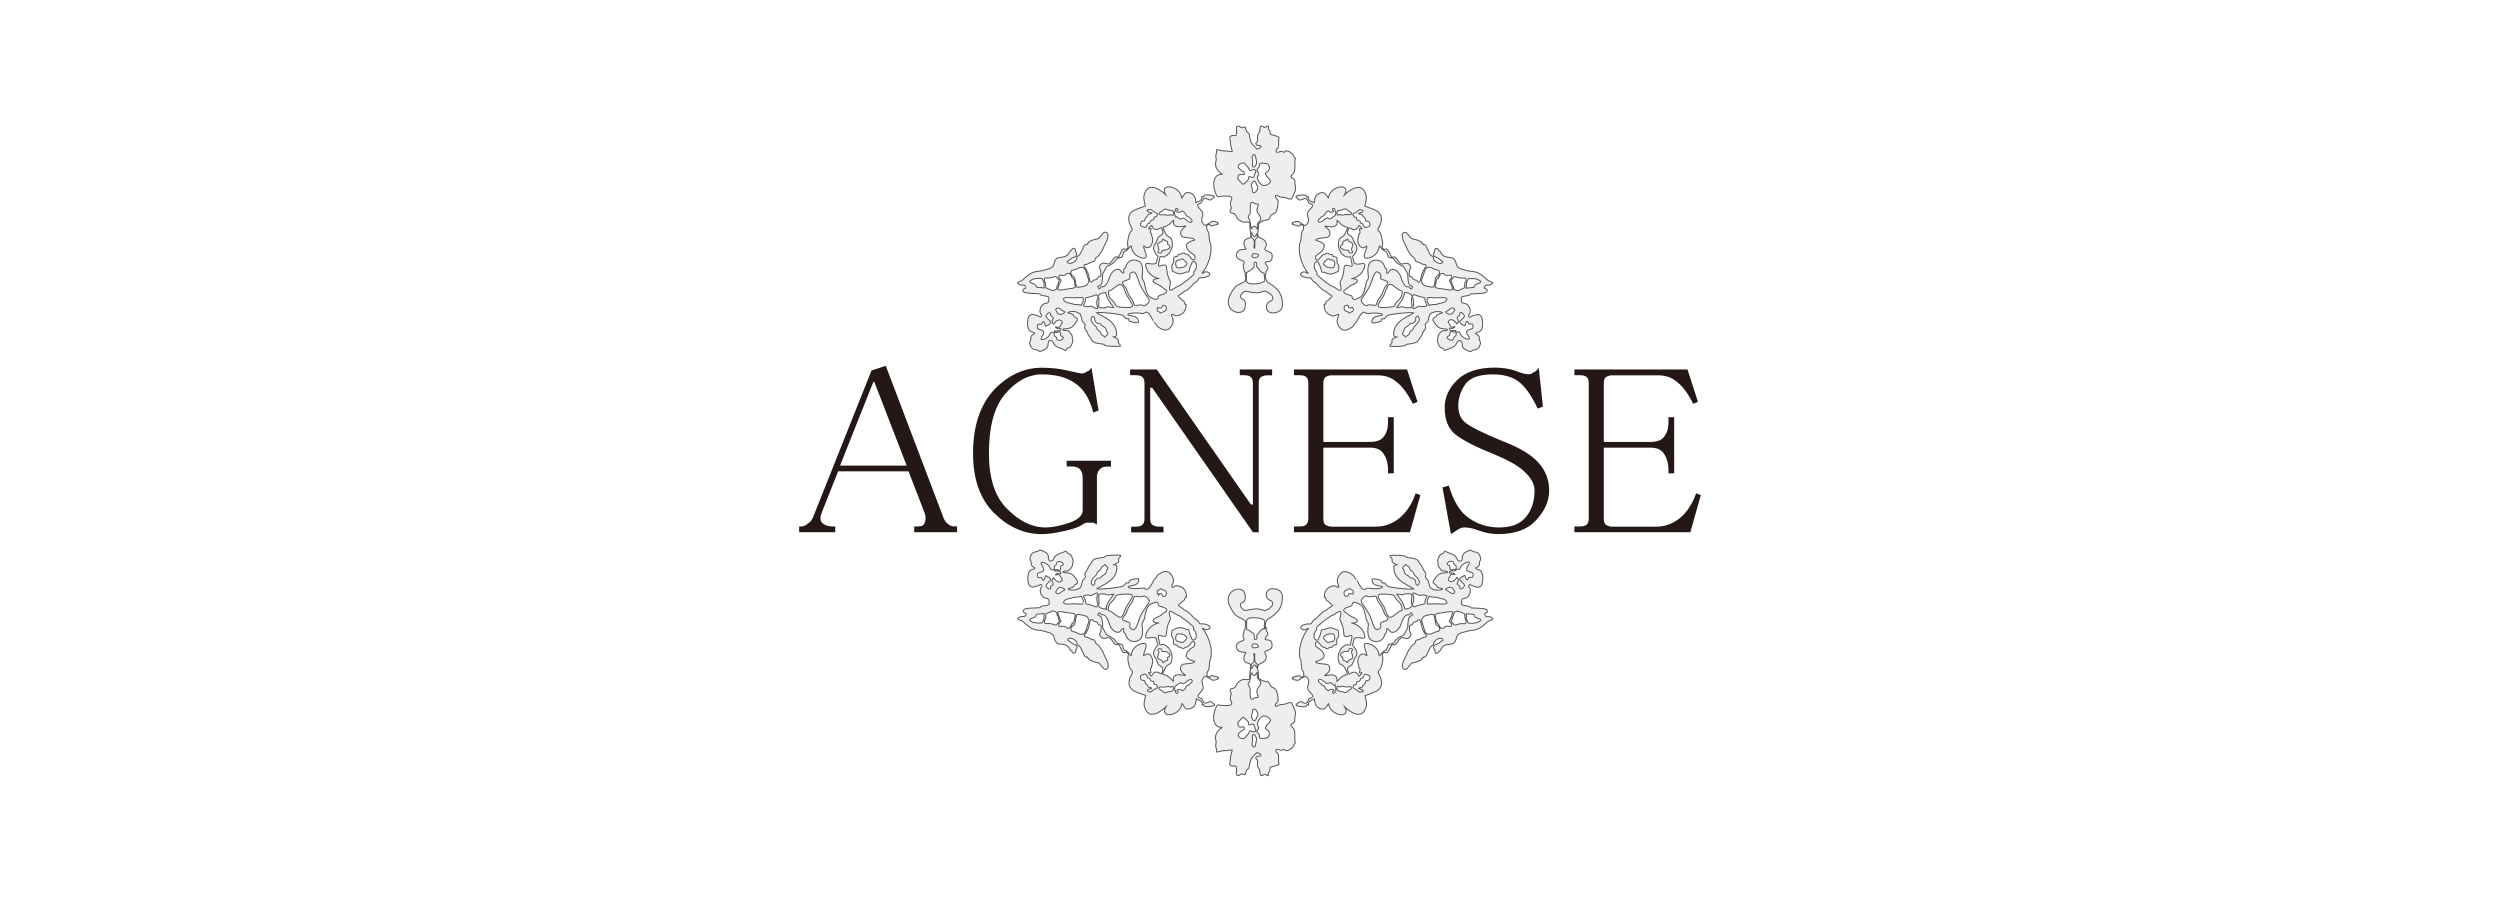 <svg enable-background="new 0 0 244 88" viewBox="0 0 244 88" xmlns="http://www.w3.org/2000/svg"><path d="m0 0h244v88h-244z" fill="#fff"/><g fill="#231815"><path d="m93.41 51.94h-4.18v-.56h.37c.37 0 .59-.12.65-.37.12-.25.12-.56 0-.93l-1.58-4.08h-6.87l-1.58 3.99c-.19.43-.19.77 0 1.02.25.25.59.37 1.02.37h.28v.56h-3.52v-.56h.19c.25 0 .46-.09.65-.28.25-.12.43-.37.56-.74l5.66-14.2 1.39-.46 5.57 14.66c.12.37.28.62.46.74.19.19.4.28.65.28h.28zm-4.92-6.5-3.16-8.17h-.09l-3.25 8.17z"/><path d="m108.44 45.54h-.43c-.29 0-.52.09-.69.28s-.26.43-.26.74v4.64c-.12-.06-.23-.12-.35-.19-.06 0-.14 0-.26 0s-.26 0-.43 0c-.17.06-.35.16-.52.28-.29.19-.86.37-1.73.56-.86.19-1.55.28-2.07.28-1.73 0-3.28-.68-4.66-2.04s-2.07-3.31-2.07-5.85c0-2.66.69-4.73 2.07-6.22 1.38-1.42 2.93-2.13 4.66-2.13.86 0 1.7.09 2.5.28.81.19 1.27.28 1.38.28.17 0 .35-.06.52-.19.17-.06.32-.19.43-.37l.69 4.18-.52.19c-.35-1.36-.95-2.32-1.81-2.88-.81-.56-1.87-.84-3.19-.84s-2.53.65-3.63 1.95c-1.04 1.24-1.55 3.16-1.55 5.75 0 2.41.57 4.21 1.73 5.38 1.21 1.24 2.47 1.86 3.8 1.86.63 0 1.41-.15 2.33-.46.86-.31 1.29-.71 1.29-1.21v-3.16c0-.37-.09-.65-.26-.84s-.43-.28-.78-.28h-.52v-.56h4.32v.57z"/><path d="m124.15 36.63h-.46c-.25 0-.46.06-.65.19-.12.12-.19.31-.19.56v14.57h-.56l-9.84-14.11h-.19v12.81c0 .25.06.43.19.56.19.12.4.19.65.19h.46v.56h-3.16v-.56h.46c.31 0 .53-.06.65-.19.12-.12.19-.31.19-.56v-13.28c0-.25-.06-.43-.19-.56-.12-.12-.34-.19-.65-.19h-.56v-.56h2.6l9.19 13.18h.19v-11.87c0-.25-.06-.43-.19-.56-.12-.12-.34-.19-.65-.19h-.44v-.56h3.16v.57z"/><path d="m138.63 48.32-1.02 3.62h-11.32v-.56h.56c.31 0 .53-.06.65-.19.12-.12.19-.31.19-.56v-13.26c0-.25-.06-.43-.19-.56-.12-.12-.34-.19-.65-.19h-.56v-.56h11.04l1.02 3.16-.46.19c-.5-.99-1.02-1.7-1.58-2.13-.5-.43-1.11-.65-1.86-.65h-4.45c-.25 0-.46.06-.65.19-.12.12-.19.31-.19.56v5.75h4.55c.62 0 1.05-.15 1.3-.46.31-.37.46-.84.46-1.39v-.56h.56v5.48h-.56v-.37c0-.62-.16-1.14-.46-1.58-.25-.37-.68-.56-1.3-.56h-4.55v6.96c0 .25.06.43.19.56.19.12.4.19.65.19h4.27c.87 0 1.64-.28 2.32-.84s1.21-1.36 1.58-2.41z"/><path d="m145.8 44.33c-1.84-.74-3.1-1.39-3.78-1.95s-1.02-1.42-1.02-2.6c0-.99.41-1.89 1.22-2.69.82-.8 2.04-1.21 3.67-1.21.68 0 1.33.09 1.94.28.61.25 1.05.37 1.33.37.2 0 .37-.06.51-.19.2-.06.37-.22.51-.46l.41 3.81-.51.19c-.61-1.3-1.26-2.2-1.94-2.69-.61-.43-1.43-.65-2.45-.65-1.29 0-2.18.31-2.65.93-.48.68-.71 1.39-.71 2.13 0 .68.2 1.21.61 1.58.47.43 1.7 1.05 3.67 1.86 1.63.62 2.79 1.3 3.47 2.04.75.8 1.12 1.73 1.12 2.78s-.44 2.04-1.33 2.97c-.82.87-2.04 1.3-3.67 1.3-.61 0-1.26-.12-1.94-.37-.48-.19-.92-.28-1.33-.28-.2 0-.41.06-.61.19-.2.12-.44.28-.71.46l-.82-4.55.61-.19c.47 1.55 1.12 2.6 1.94 3.16.88.62 1.87.93 2.96.93 1.16 0 2.01-.31 2.55-.93.61-.68.92-1.58.92-2.69 0-.62-.34-1.24-1.02-1.86-.6-.56-1.59-1.11-2.95-1.67z"/><path d="m166 48.32-1.02 3.62h-11.32v-.56h.56c.31 0 .52-.06.65-.19.12-.12.19-.31.19-.56v-13.26c0-.25-.06-.43-.19-.56-.12-.12-.34-.19-.65-.19h-.56v-.56h11.04l1.02 3.16-.46.19c-.5-.99-1.02-1.7-1.58-2.13-.5-.43-1.11-.65-1.86-.65h-4.45c-.25 0-.46.06-.65.19-.12.12-.19.31-.19.56v5.75h4.55c.62 0 1.05-.15 1.3-.46.31-.37.46-.84.46-1.39v-.56h.56v5.48h-.56v-.37c0-.62-.16-1.14-.46-1.58-.25-.37-.68-.56-1.3-.56h-4.55v6.96c0 .25.06.43.19.56.19.12.4.19.65.19h4.27c.87 0 1.64-.28 2.32-.84s1.21-1.36 1.58-2.41z"/></g><path d="m121.52 26.6c-.1-.12-.12-.38-.17-.53-.07-.22.08-.34.08-.46 0-.13-.27-.2-.42-.26s-.35-.24-.34-.44.13-.53.58-.55c.45-.03.37-.05.29-.18-.09-.13-.2-.4-.07-.68.11-.24.48-.22.57-.34.05-.06.04-.35-.02-.68-.05-.29-.02-.6-.04-.69-.08-.25-.51-.01-.81-.17-.34-.19-.42-.3-.49-.46-.14-.31-.23-.32-.46-.37-.14-.02-.23-.21-.07-.39.1-.12-.07-.35-.07-.54 0-.2.18-.41.15-.53-.06-.27-.68-.18-.99-.18-.11 0-.35.1-.43.02-.12-.11-.44-.93-.33-1.46.19-.94.99-.6.79-.73-.82-.51-.63-1.16-.57-1.34.03-.11-.08-.43-.01-.6.1-.23-.01-.48.12-.44.75.21.71.12.89.13.14.01.63.13.58.03-.07-.16-.17-.54-.19-.89-.02-.27-.11-.47-.02-.54.36-.29.5.1.6-.2.11-.36-.12-.73.12-.81s.27.28.68.07c.15-.08.04.39.36.58.14.09.08.28.23.78.13.42.4.5.58.77.05.07.42-.05.43-.24.01-.12-.44-.03-.47-.19-.01-.03-.13-.06.07-.21.21-.16-.1-.51.2-.9.21-.28 0-.7.28-.67.27.02.12.23.44.06.42-.22.02.06.34.38.03.02.01.37.09.38.33.07.89.23.83.33-.06.08-.07.18-.05.66 0 .07-.04.38-.15.42-.14.06-.12.23-.09.27.04.04.04.13.46-.04.13-.05.25.18.35.06.16-.2.45-.09.79.21.12.1.09.33.24.36.06.01-.03.26-.02.57 0 .4.04.78-.18 1-.56.54.25.18.18.88-.01.13.1.33.06.62-.04.32-.3.72-.33.84-.05.15-.18.19-.56.01-.17-.07-.4-.06-.57-.09-.24-.05-.45-.27-.5-.11-.03.11.06.22.22.38.1.09.03.7-.09 1.01-.09.22-.1.27-.45.42-.23.1-.2.45-.38.51s-.26.03-.5.11c-.19.07-.33.2-.39.26-.13.14.01.23-.1.73-.06.29-.07.6.17.66.2.05.59.3.63.55.05.25-.1.37-.14.56-.04.18.57.23.67.46s.05.6-.13.71-.45.03-.5.15.26.37.26.52c-.01.15-.13.27-.19.38l-.07.47c.05.21.11.48.27.58.12.07.4.23.57.37.79.63.83 1.3.84 1.74.01.47-.28.86-.97.85s-.75-.79-.36-1.07c.14-.1.28-.06.36-.25.15-.36-.39-.68-.65-.79-.18-.08-.5.18-1.03.14-.45-.03-.96-.17-1.03-.14-.25.12-.68.58-.19.78.43.17.23.97.06 1.12-.21.19-.64.28-1.11-.06-.28-.21-.79-.92.3-2.24.15-.19.7-.43.89-.53.14-.07.15-.26.14-.42zm1.85.05c-.08-.02-.21-.04-.35-.17s-.16-.31-.32-.39c-.15-.08.08-.49-.18-.51-.25-.02.04.44-.26.63-.26.18-.41.31-.61.4v.8c.05.19.2.32.79.3.65-.02.8-.17.97-.27.04-.01-.04-.79-.04-.79zm-2.47-10.54c-.1.14-.05.3.09.37.08.04.12.16.19.19.24.09.26.1.27.23.03.27-.25.08-.45.14-.17.05-.25.39-.14.5.16.16.24.2.37.4.11.18.53-.3.59-.4.1-.15-.01-.27.08-.29s.34.09.42.07.11-.31.18-.41.1-.28-.02-.33c-.13-.05-.24-.02-.4.07-.09.05-.14-.08-.21-.22s-.14-.2-.18-.23c-.2-.17-.19-.3-.33-.31-.16 0-.37.09-.46.22zm2.06-.13c-.07.08 0 .2-.06.3-.06.11-.17.19-.21.28-.06.16.16.21.16.41 0 .21-.19.16-.1.51.08.3.38.62.55.63.45.03.78-.38.69-.47-.06-.06-.16-.2-.24-.32-.05-.07-.14-.05-.13-.11.02-.16-.12-.11-.12-.26.01-.15.15-.08.35-.38.11-.16.02-.44-.08-.53-.09-.09-.7-.18-.81-.06zm-.63-.88c-.05.02-.05.09-.07.11-.08.08-.1.15-.02.33.04.1-.01.43 0 .6.01.23.2.19.27.07.14-.23.15-.29.11-.54-.09-.44-.11-.65-.29-.57zm-.1 2.72c-.08.2-.17.26-.07.45.12.24 0 .39.11.49.14.12.26.02.38-.16.11-.16.15-.36.05-.48-.11-.15-.08-.27-.21-.41-.06-.1-.22.01-.26.11zm.69 3.18c-.28-.32-.31-.44-.13-.94.09-.24-.17-.09-.3-.18-.3-.21-.46-.27-.47.5 0 .1.03.31-.02.46-.05.16-.18.25-.17.37.01.22.13-.04.22.65.12.88.06.25.36.21.24-.04.32.73.31-.08 0-.27.18-.39.33-.49.03-.11-.03-.38-.13-.5zm-.73 1.78c-.07-.16-.15.29.01.44.44.27.08 1.01.22 1.01.14.01-.07-.76.18-.95.2-.09.12-.67.02-.38-.12.3-.26.28-.43-.12zm.07 2.01c-.06.04-.13.31.1.35s.3 0 .44-.14c.13-.14-.09-.24-.26-.23-.18.02-.22-.01-.28.02z" fill="#eeeeef" stroke="#595757" stroke-miterlimit="10" stroke-width=".1"/><path d="m118.24 19.06c.11.03.28.08.29.13.02.05-.23.22-.29.28-.14.17-.54-.18-.7-.1-.16.09-.23.31-.26.39s-.26.1-.37.21c-.1.11.12.34.24.46s.27.32.25.5-.18.46-.08.73c.08.21.2.32.32.33.1.01.22-.15.31-.16.06-.01.15-.13.33-.21.07-.03.19-.02.26 0 .05-.01.22.05.31.1s.05.1-.02.12c0 0 .09.07.01.07s-.33.07-.53.13-.15-.07-.22-.13-.14.05-.24.05c-.11-.01-.08.21-.07.35s.17.26.2.48.04.81.14.92c.11.12.07.89.04 1.05-.26 1.4-.95 1.98-.84 1.92.21-.12.48-.28.74.01.08.22-.39.46-.92.41-.16-.01-.28.48-.53.47 0 0-.61.71-.87.8s-.32.25-.54.37c-.21.11-.27.17-.15.25s.33.34.43.37.15.25.18.34.19-.23.07.37-.72.77-.96.75c-.24-.03-.33-.23-.41-.12s.01.05.11.43-.11.71-.28.87c-.18.16-.06.14-.36.2s-.6-.17-.81-.29-.15-.37-.34-.39c-.01.01-.24-.41-.34-.61s-.36-.53-.54-.42-.3.14-.53.08-1.07-.02-1.16.08c-.24.29 1.08-.05.99.84-.31.06-.75-.1-.86-.14s-.04-.37-.26-.24c-.12.07-.14-.12-.37-.31-.19-.15-2.24-.37-2.59-.28.11.1.61.32 1.07.62.79.52.85 1.08.86 1.19.04.36.09.51-.26.55.23.11.49.21.46.34-.07.38.18.29.2.56-.26.06-1.54.03-1.56-.12s-1.04-.05-1.21-.44c-.06-.14-.4-.52-.43-.69s-.15-.24-.25-.43 0-.32.01-.39-.2-.24-.28-.38c-.08-.13-.09-.58-.24-.71-.04-.03-.32-.2-.59-.22-.36-.02-.72.11-.54.15.49.11.54.18.57.34.01.04.37.14.32.32-.06.22-.46.68-.55.73-.24.14-.7.17-.79.16-.04 0-.06.05-.07.06-.02.06.02.06.1.08.12.04.29.01.38.04.19.06.43.48.44.56s-.04.09.04.34c.04.13-.13.58-.27.7-.06.06-.14.06-.19.08-.09.04-.15.09-.16.13-.08.24-.18.05-.4-.03-.26-.09-.65-.2-.81-.49-.11-.2-.13-.34-.38-.34-.17 0-.19.23-.21.45s-.06.31-.49.52c-.31.15-.39.1-.48.01-.15-.16-.62.1-.81-.68-.04-.17.11-.34.12-.4s-.03-.03-.01-.21.21-.28.37-.35c.06-.02-.16-.16-.27-.17-.16-.02-.46-.22-.42-.94.03-.57.18-.69.34-.75.16-.07.46.06.61.1s.3.18.36.11c.08-.08.08-.2.05-.21-.27-.18-.15-.8.15-1 .26-.18.33-.04.53-.23.02-.02.02-.14.03-.26s.03-.2-.03-.24c-.1-.06-.3-.08-.42-.11s-.35-.02-.41-.17c-.03-.08-1.36-.01-1.58-.2-.25-.22.1-.36.2-.39.01 0-.01-.15-.14-.26-.11-.1-.26.07-.59-.14-.3-.2.29-.21.5-.45.17-.19.74-.62.9-.66.14-.03.34-.13.55-.12.19.01.93-.21 1.06-.25.48-.18.41-.4.48-.55.02-.15.16-.46.38-.52.14-.04.39-.04.61-.1.14-.04.27-.11.33-.18.05-.06.12-.12.15-.2.04-.12.11-.21.21-.23.1-.2.17-.26.33-.19.07.03.04.1.07.23.02.08.06.15.1.22.03.05.07.22-.07.31-.15.1-.29.13-.39.19-.08.05-.16.14-.25.2-.13.1-.26.08-.13.23.08.09.43.13.78-.23.15-.15.02-.32.17-.39.29-.14.37-.5.41-.55.2-.31.11-.39.3-.56.06-.06.16-.05.22-.05 0-.03.02-.13.12-.14.03-.19.14-.14.32-.24.2-.11.47-.13.58-.17.21-.07.23-.16.31-.27.05-.07.12-.14.17-.18.04-.03.08-.13.13-.16.1-.06.25-.07.38.12.06.08 0 .26.01.3.01.13-.11.46-.32.82-.17.31-.02.28-.55.98-.1.14-.27.22-.32.29-.07.09-.06.2-.11.27-.06.1-.2.02-.44.17-.14.09-.27.14-.36.16-.07.01-.13 0-.19.04s-.06.16.03.22c.03.02.21.28.34.64.11.31.16.74.21.77.23.17.2-.15.39-.15.17-.01.29-.07.36-.26.04-.11.19-.02.28-.15.03-.05-.01-.26-.01-.46 0-.1-.04-.17-.09-.23-.12-.16.05-.41.18-.5.23-.16.62.12.76 0 .2-.17.31-.34.45-.56.06-.09.23-.12.4-.08.06.02.19-.32.22-.36.07-.12.13-.33.26-.41.12-.08.21.11.44-.08.04-.04.06-.12.04-.19-.04-.16-.07-.36-.01-.61.04-.18.08-.49.19-.7.1-.19.25-.21.23-.34s-.01-.1-.17-.4c-.11-.2-.49-1.1.47-1.52.55-.24.84-.31.99-.37-.02-.13-.21-.68-.14-1 .38-1.72 1.98-.24 2.1-.12-.65-1.23 1.51-.84 1.58.34 0 .08.26-.54.55-.54.98.02.78 1.12.86 1s.21-.07.39-.2c.3-.22.1-.47.17-.42.2.16.18-.15.36-.15.11.01.48.01.58.04zm-6.24 1.45c-.05.18.07.19.37.26.16.04-.02.11-.17.12-.17.02-.14.1-.21.19-.06.09-.17.14-.22.25s-.02.22-.08.23-.33.01-.35.19-.15.27.29.41c.27.09.19 0 .25-.06.05-.05.09-.18.11-.23.03-.06.09-.08.19-.08.05 0 .05-.14.1-.21.07-.11.28-.08.33-.15s-.02-.2.02-.23c.11-.08.23.03.26-.1.04-.13.08-.05.08-.15s-.11-.17-.25-.22-.33-.31-.46-.28-.26.06-.26.06zm2.69.54c.2.09.39.35.55.32.16-.02.19-.11.31-.07.12.05.36.33.48.35s.2.12.27 0 .09-.12-.04-.24-.24-.25-.35-.3c0 0-.11-.01-.14-.06-.01-.1-.14-.28-.23-.35s-.15-.15-.2-.09-.09.09-.19.11c-.09.02-.26-.01-.29-.06s-.01-.11.05-.13c.11-.03.03-.2-.03-.19-.06 0-.11 0-.15.08s-.03.11-.02.16c0 .04-.02 0-.07.08s.05.39.05.39zm-.2-.44c-.03-.04-.32-.08-.48-.12-.16-.05-.28-.11-.35-.08-.1.04-.06.11-.5.35-.09.05-.08.18.08.21.1.02.41-.06.66.03.18.06.3-.02.38-.06.03-.01.09.1.19.08.1-.04.05-.37.02-.41zm-.95 1.54c-.13 0 .19.57.28.74.05.09.18.2.29.24.09.03.21.14.23.22.05.17.17.6-.03.99-.08.17-.16.34-.25.44-.12-.01-.1.09-.11.1-.32.18-.26.18-.41.2-.26-.05-.35-.09-.34.11 0 .2-.29.86-.01.78.63-.2.66-.13.69.36.04.54.23.94.32 1.09.15.25-.18.7-.01.88.13.13.5-.26.75-.34.33-.1 1.62-1.13 1.6-1.24-.02-.13-.1-.13.07-.29s.23-.68.07-.82c-.14-.12-.31-.19-.39.17 0 0-.17.28-.2.54-.05.37-.17.16-.37.26-.29.14-.6.2-.86.08-.43-.19-.49-.18-.48-.46 0-.22-.08-.17.01-.33.05-.09.14-.2.16-.32.02-.14-.03-.28 0-.38.05-.18.39-.08.4-.22.02-.15.08-.12.28-.14.2-.03.06-.13.26-.12s.14.13.33.13.44.43.54.5c.21.14.34-.07.24-.37-.05-.15-.66-.33-.8-.86-.13-.51.85-.63.83-.67-.18-.29-1.08-.15-1.26-.34s-.28-.56.32-.98c.33-.23-1.34.49-1.14-.58.02-.19-.43.61-1.01.63zm.05 1.23c-.01-.02-.11-.08-.12 0-.01.03-.03.18-.15.22-.13.05-.21.08-.31.19-.07.07 0 .09-.01.15s.19.47.08.54-.11.17.04.21c.37.09.2-.28.34-.27.38.03.45-.05.64-.18.21-.14 0-.34-.14-.4 0 0 .05-.27-.08-.3-.28-.07-.24-.11-.29-.16zm-7.88 5.67c-.39-.02-.71.04-1.11.01-.37-.03-.97-.06-.76.25s.56.22.89.37c.19.09.39-.03.79.13 0 0 .13-.24.18-.36.06-.12.01-.4.01-.4zm4.88-2.5c-.24.08-.3.15-.34.32-.02.08.12.3-.05.38-.34.16-.65.19-.64.33s.33.53.33.53c.2.45.21.63.47.94.39.46.2.79.52.76.21-.02.64-.12.7.02.06.13.81-.32.52-.69s-.31-.47-.53-.79-.37-.72-.46-.99c-.09-.28-.28-.89-.52-.81zm.88.4c-.01.44.12.27.21.63s.19 1.16.52 1.37.7.38.8.18c.1-.19-.02-.27.4-.37s.64-.34.32-.51c-.21-.12-.43-.36-.59-.42-.96-.37-.57-.66-.04-.64.2.01-.87-.03-1.23-1.08-.06-.18-.12-.44.17-.4.21.03.52.11.79 0 .06-.03.09-.42.2-.65.02-.04-.24-.27-.27-.37-.03-.11-.21-.24-.15-.59.02-.1.04-.17.12-.26.25-.3.18-.58.41-.76.26-.2.37-.16.37-.42 0-.09-.05-.27-.17-.45-.03-.04-.63.57-.93-.21-.02-.04-.32.3-.31.34s.23-.06.25-.01 0 .08-.02.13c-.02.06-.04.12-.04.24 0 .07.08.07.11.11-.06.21.34.6-.09 1.22-.4.38-.64-.1-.68-.02-.07.14.39.95.2 1.13-.19.19-1.3-.09-1.41-1.12-.02-.18-.21.36-.61.5-.26.09-.15.54-.36.6-.13.04-.48.03-.57.31-.05.15-.37.33-.55.46-.06.04-.16.03-.23.09-.18.14-.24.38-.43.68-.08.13-.01.37-.1.86-.09.46-.4.35-.4.45 0 .13.13.28.19.19.04-.06.12-.19.16-.18.34.07.49-.24.65-.56.06-.12.18-.8.66-1.06.65-.35.64.53.87.24.04-.05-.14-.26.12-.45.12-.09.03-.22.25-.48.43-.52 1.14-.24 1.3.02.27.43.11 1.26.11 1.26zm-2.1.8c-.17-.03-.58.32-.8.49-.26.2-.44.1-.39.29.03.3-.02.42.53.95.26.25.01.47.76.51.34.02.63.03.77.02.18-.02.36-.08.26-.31-.19-.42-.44-.7-.54-.89s-.19-.52-.25-.63c-.01 0-.17-.4-.34-.43zm-1.47.8c-.12.02-.55.06-.67.29-.07.13-.07.16-.16-.03-.05-.1-.19 0-.35.06-.22.08-.47.14-.56.16-.21.03-.12-.02-.19.08 0 0-.04.24-.06.33s-.17.4-.17.4c.42.22.68-.03.86.08.68.4.53.19.45-.2-.07-.39.2-1.05.21-.51s-.13.8.09.82.5.06.68-.06c.12-.08.64.09.68.06 0 0-.43-.59-.55-.78-.12-.2-.26-.7-.26-.7zm6.86-2.94c-.04.09-.01.4.13.51.05.04.12-.01.22.02.09.02.14.03.23-.04.03-.03.11 0 .17-.01.03-.01.08-.07.12-.11.03-.04.09-.05.1-.06.26-.18.02-.33-.12-.47-.09-.09-.12-.16-.23-.17-.07-.01-.19.1-.3.1-.23-.01-.28.14-.32.23zm-1.74 4.43c-.03.07-.14.17-.07.28s.18.09.21.13c.03.03.06.13.14.09s.48-.18.52-.29.04-.37-.11-.42-.24-.04-.27.04c-.03.09-.01.14-.07.18s-.35-.01-.35-.01zm-5.83 1.55c-.1-.04-.37-.2-.35-.39.03-.32-.2-.38-.26-.27-.22.44.01.38.02.52s.4.39.41.5c.03.16.16.3.38.44.05.03.04.19.13.28.12.12.18.08.3.23.04.05.03-.06.14-.14.29-.2.14-.26.06-.37-.04-.06-.06-.15-.07-.26-.02-.16-.45-.34-.51-.46-.08-.16-.15-.05-.25-.08zm-5.1-.7c.04.18.47.45.47.55 0 .05-.03.08-.07.13-.03.04-.06.09-.1.13-.02.02-.05-.01-.11.01-.05.02-.14.11-.2.14-.07.02-.11-.42-.23-.45s-.1.2-.22.25-.34-.12-.38.17.08.29.35.37c.23.07.36.2.21.47-.13.22-.24.35-.19.44s.31.02.51-.1c.38-.24.36-.52.46-.55.16-.06.34.01.34.01s-.11.24.03.36.15.03.19.28c.03.17.45.16.57-.02.11-.17.08-.17-.16-.3-.09-.05 0-.34-.12-.39-.14-.06-.25.07-.31.06s-.35-.1-.15-.15.38.07.53-.08c.11-.11-.03-.25-.12-.14-.02.02-.1.01-.17-.01-.22-.08-.28-.22-.11-.15.37.15.38-.18.55-.43.06-.09-.16-.35-.41-.23-.35.16-.39.38-.41.4s-.22-.23-.14-.37c.11-.19.17-.31-.06-.42-.22-.11 0-.27-.17-.33-.15-.09-.41.24-.38.35zm.97-.61c.08.1.14.33.35.4.15.05.31-.06.39-.11.09-.05.22-.13.04-.18-.16-.05-.22-.13-.31-.2-.1-.07-.22-.13-.31-.12-.1.01-.24.11-.16.21zm2.69-4.13c-.36-.17-.6.13-.91.19s-.23.05-.31.18.09.39.24.45c.18.07.19.6.2.62.02.05.07.45.22.45.13 0 .59-.07.82-.18.08-.04.16-.15.25-.34.04-.1-.08-.44-.19-.75-.09-.29-.15-.54-.32-.62zm-1.29.61s.01-.05-.22-.08c-.14-.02-.19.16-.37.2-.12.03-.43-.08-.5.02-.18.25.3.4.18.54-.12.13-.23.48-.25.58s-.12.22-.05.25c.25.12.85-.09 1.28-.11.2-.01.44-.13.44-.13s-.06-.24-.08-.42c-.05-.43-.24-.47-.3-.59s-.13-.26-.13-.26zm-2.48.75c.09.1.06.34.08.5s.21.14.43.26.3.1.49.02c.23-.09.13-.39.23-.42.11-.03.04-.36.16-.43s-.27-.42-.33-.45c-.05-.03-.28.09-.51.13-.23.05-.51-.05-.57.05-.04.11-.06.24.02.34zm-.08.18c.03-.14-.11-.26-.15-.44-.04-.17-.94-.05-1.01.03s-.24.12-.24.17c-.01.11.12.17.38.24.26.08.28.34.28.34l.77.07c0 .02-.06-.27-.03-.41z" fill="#eeeeef" stroke="#595757" stroke-miterlimit="10" stroke-width=".1"/><path d="m127.33 19.03c.18 0 .16.31.36.15.07-.05-.13.2.17.42.18.13.31.08.39.2.07.12-.12-.99.86-1 .29-.01.54.61.55.54.07-1.18 2.23-1.58 1.58-.34.12-.12 1.72-1.61 2.1.12.07.32-.12.87-.14 1 .15.07.44.13.99.37.96.43.58 1.32.47 1.52-.16.3-.16.27-.17.4-.02.13.13.15.23.34.11.22.15.52.19.7.06.25.02.45-.01.61-.02.08 0 .16.04.19.23.19.32 0 .44.08s.19.28.26.41c.02.04.15.38.22.36.16-.04.33-.01.4.08.15.21.25.38.45.56.13.12.53-.15.76 0 .13.09.3.34.18.5-.04.06-.09.13-.09.23 0 .2-.04.41-.01.46.09.12.24.04.28.15.07.19.2.25.36.26.19.01.15.32.39.15.05-.03.1-.46.21-.77.13-.36.31-.62.34-.64.09-.06.08-.17.03-.22-.06-.05-.12-.03-.19-.04-.09-.02-.22-.07-.36-.16-.24-.15-.38-.07-.44-.17-.05-.08-.04-.18-.11-.27-.05-.07-.21-.15-.32-.29-.53-.7-.37-.67-.55-.98-.2-.36-.32-.7-.32-.82 0-.04-.05-.22.01-.3.13-.18.27-.18.38-.12.05.03.09.13.13.16.05.04.12.11.17.18.08.11.11.19.31.27.11.04.37.06.58.17.19.1.29.05.32.24.1.01.12.1.12.14.07-.01.16-.01.22.05.18.17.09.25.3.56.03.05.11.41.41.55.16.07.02.24.17.39.35.36.7.32.78.23.13-.15 0-.13-.13-.23-.09-.06-.17-.15-.25-.2-.1-.07-.24-.1-.39-.19-.14-.09-.1-.26-.07-.31.04-.07.08-.14.1-.22.03-.12 0-.2.07-.23.17-.07.23-.01.33.19.11.02.17.11.21.23.02.08.09.14.15.2.05.06.19.14.33.18.22.06.47.06.61.1.22.06.36.38.38.52.07.15 0 .37.48.55.12.05.87.27 1.06.25.22-.01.41.09.55.12.16.04.74.47.9.66.21.23.8.25.5.45-.32.21-.47.04-.59.14-.13.11-.16.26-.14.26.1.03.45.17.2.39-.22.2-1.55.13-1.58.2-.06.15-.29.14-.41.17s-.33.04-.42.11c-.06.04-.04.12-.03.24s.01.25.03.26c.19.18.26.05.53.23.3.2.42.81.15 1-.02.02-.03.13.05.21.06.07.21-.07.36-.11s.45-.17.61-.1.31.18.34.75c.04.72-.26.92-.42.94-.11.02-.33.15-.27.17.16.07.35.17.37.35s-.01.15-.01.21c.01.06.16.23.12.4-.18.78-.66.52-.8.68-.09.09-.17.14-.48-.01-.44-.21-.47-.3-.49-.52s-.04-.44-.21-.45c-.25 0-.28.14-.38.34-.16.29-.54.4-.81.49-.22.07-.33.26-.4.03-.01-.04-.07-.09-.16-.13-.06-.03-.13-.03-.19-.08-.14-.13-.31-.57-.27-.7.08-.25.02-.26.04-.34.01-.09.25-.5.44-.56.09-.03.27 0 .38-.04.07-.03.12-.02.1-.08 0-.01-.03-.06-.07-.06-.09.02-.55-.01-.79-.16-.09-.05-.49-.51-.55-.73-.05-.18.32-.29.32-.32.03-.16.09-.23.57-.34.18-.04-.17-.18-.54-.15-.27.02-.55.18-.59.22-.15.13-.16.57-.24.71s-.3.3-.28.38c.01.07.11.2.01.39s-.22.26-.25.43-.37.55-.43.69c-.17.38-1.19.29-1.21.44s-1.3.18-1.56.12c.02-.26.27-.17.2-.56-.02-.13.23-.24.46-.34-.34-.04-.3-.19-.26-.55.01-.1.08-.67.86-1.19.46-.3.97-.52 1.07-.62-.34-.09-2.4.13-2.59.28-.23.18-.25.38-.37.31-.22-.13-.16.2-.26.24s-.55.2-.86.14c-.09-.89 1.23-.55.99-.84-.09-.1-.92-.14-1.16-.08s-.35.03-.53-.08-.43.22-.54.42-.33.63-.34.61c-.19.02-.13.27-.34.39s-.51.35-.81.29-.18-.04-.36-.2-.38-.5-.28-.87.19-.32.11-.43-.17.09-.41.12-.84-.15-.96-.75.03-.28.07-.37c.03-.09.08-.31.18-.34s.31-.29.43-.37.06-.14-.15-.25-.28-.28-.54-.37-.87-.8-.87-.8c-.25.01-.37-.49-.53-.47-.53.04-1.01-.19-.92-.41.26-.29.53-.13.74-.01.11.06-.58-.51-.84-1.92-.03-.16-.06-.93.04-1.05.11-.12.12-.7.14-.92.03-.22.18-.34.2-.48.01-.14.04-.36-.07-.35s-.18-.1-.24-.05c-.07.06-.02.19-.22.13s-.45-.13-.53-.13.01-.07.01-.07c-.06-.03-.11-.08-.02-.12.09-.05.27-.11.31-.1.07-.02.19-.03.26 0 .19.08.28.21.33.21.1.01.21.18.31.16.11-.01.24-.12.32-.33.1-.27-.07-.55-.08-.73-.02-.18.13-.37.25-.5s.35-.35.24-.46c-.1-.11-.33-.13-.37-.21-.03-.08-.1-.3-.26-.39-.15-.08-.55.26-.7.1-.06-.07-.31-.24-.29-.28.02-.05.18-.1.29-.13.12-.04.49-.04.57-.04zm5.43 1.44c-.13-.03-.32.24-.46.28s-.25.12-.25.22.05.02.08.15c.04.13.16.02.26.1.04.03-.03.16.02.23s.26.04.33.15c.04.07.05.21.1.21.1 0 .16.02.19.08.02.05.06.18.11.23.07.06-.02.14.25.06.44-.14.31-.23.29-.41s-.29-.18-.35-.19-.03-.12-.08-.23-.16-.16-.22-.25-.04-.17-.21-.19c-.15-.02-.32-.09-.17-.12.3-.07.41-.08.37-.26 0-.02-.13-.04-.26-.06zm-2.4.18c-.05-.08-.07-.04-.07-.08.01-.05.02-.09-.02-.16-.04-.08-.09-.07-.15-.08-.06 0-.13.17-.03.19.06.02.08.08.05.13s-.2.08-.29.06-.13-.04-.19-.11c-.05-.06-.11.02-.2.09-.08.07-.21.25-.23.35-.02.05-.14.06-.14.06-.11.05-.23.18-.35.3s-.11.12-.04.24.15.02.27 0 .36-.31.48-.35c.12-.05.15.04.31.07s.35-.23.55-.32c.02.01.1-.31.05-.39zm.19.35c.1.03.17-.09.19-.08.08.03.2.12.38.06.24-.09.55-.01.66-.03.17-.03.17-.16.08-.21-.44-.24-.4-.31-.5-.35-.06-.02-.19.04-.35.08-.16.05-.45.08-.48.12-.03.06-.08.39.02.41zm-.06.54c.2 1.06-1.47.35-1.14.58.6.42.5.79.32.98s-1.09.05-1.26.34c-.03.04.95.16.83.67-.13.53-.74.71-.8.86-.11.3.03.51.24.37.1-.07.35-.5.54-.5s.13-.12.33-.13.07.09.26.12c.2.03.27 0 .28.14.02.14.36.04.4.22.02.1-.03.24 0 .38.02.12.11.24.16.32.08.15 0 .11.01.33.01.28-.05.27-.48.46-.27.12-.58.07-.86-.08-.21-.1-.32.11-.37-.26-.04-.26-.2-.54-.2-.54-.08-.37-.25-.29-.39-.17-.16.13-.1.65.07.82.17.16.09.16.07.29-.01.11 1.27 1.15 1.6 1.24.25.07.62.47.75.34.17-.18-.17-.63-.01-.88.09-.15.28-.55.32-1.09.03-.49.06-.56.69-.36.28.09-.01-.58-.01-.78s-.08-.16-.34-.11c-.15-.02-.09-.02-.41-.2-.01-.01.01-.11-.11-.1-.08-.1-.17-.27-.25-.44-.19-.4-.07-.83-.03-.99.02-.08.14-.18.23-.22.11-.04.24-.15.29-.24.09-.16.41-.73.28-.74-.6-.04-1.05-.84-1.01-.63zm.65 1.99c-.14.03-.08.3-.08.3-.14.05-.35.26-.14.4.2.13.26.21.64.18.14-.01-.03.36.34.27.14-.03.14-.14.04-.21-.11-.07.09-.48.08-.54s.05-.08-.01-.15c-.1-.11-.17-.14-.31-.19-.12-.04-.15-.19-.15-.22-.01-.07-.1-.01-.12 0-.05.06-.01.1-.29.16zm8.18 5.92c.06.12.18.36.18.36.41-.16.61-.04.79-.13.33-.15.68-.06.89-.37s-.39-.28-.76-.25c-.4.03-.72-.04-1.11-.01 0 0-.05.28.01.4zm-5.41-2.1c-.09.27-.23.67-.46.99-.22.32-.24.42-.53.79s.47.82.52.69c.06-.14.49-.03.7-.02.32.03.13-.3.52-.76.26-.31.27-.49.47-.94 0 0 .32-.39.33-.53s-.31-.18-.64-.33c-.17-.08-.03-.29-.05-.38-.05-.16-.11-.24-.34-.32-.24-.07-.43.54-.52.81zm-.25-1.65c.16-.26.87-.54 1.3-.02.22.26.13.39.25.48.26.19.08.39.12.45.23.29.22-.59.87-.24.49.26.6.94.66 1.06.16.32.3.63.65.56.04-.01.12.13.16.18.07.09.19-.06.19-.19 0-.1-.31 0-.4-.45-.1-.49-.02-.73-.1-.86-.18-.3-.24-.54-.43-.68-.08-.06-.17-.05-.23-.09-.18-.12-.5-.31-.55-.46-.09-.28-.44-.28-.57-.31-.21-.06-.1-.52-.36-.6-.4-.14-.6-.68-.61-.5-.1 1.03-1.22 1.31-1.41 1.12s.27-1 .2-1.13c-.04-.08-.28.4-.68.02-.43-.62-.03-1.02-.09-1.22.03-.04.11-.04.11-.11 0-.12-.02-.18-.04-.24-.01-.04-.03-.08-.02-.13.02-.05.24.05.25.01s-.29-.38-.31-.34c-.3.78-.91.17-.93.21-.12.18-.17.36-.17.45.01.25.11.21.37.42.23.18.16.46.41.76.07.09.1.15.12.26.06.35-.12.48-.15.59-.02.1-.28.33-.27.37.11.23.14.62.2.65.27.12.58.03.79 0 .29-.03.23.22.17.4-.36 1.06-1.43 1.09-1.23 1.08.53-.02.92.28-.04.64-.16.06-.37.3-.59.42-.32.17-.1.42.32.51s.3.18.4.37.47.03.8-.18.43-1.01.52-1.37.22-.19.21-.63c0-.01-.16-.84.11-1.26zm1.66 2.48c-.06.11-.15.44-.25.63s-.35.47-.54.89c-.1.22.08.29.26.31.14.01.43 0 .77-.02.75-.04.5-.26.76-.51.55-.53.5-.65.53-.95.06-.19-.13-.09-.39-.29-.23-.18-.63-.52-.8-.49s-.34.43-.34.43zm1.54 1.06c-.12.19-.55.78-.55.78.05.03.56-.14.68-.06.18.12.46.07.68.06.22-.02.08-.28.09-.82s.28.12.21.51-.22.6.45.2c.18-.11.44.14.86-.08 0 0-.15-.31-.17-.4s-.06-.33-.06-.33c-.08-.1.02-.05-.19-.08-.09-.01-.35-.08-.56-.16-.16-.06-.3-.16-.35-.06-.09.18-.09.15-.16.03-.12-.22-.55-.27-.67-.29 0 .01-.14.51-.26.7zm-6.92-3.87c-.11 0-.22-.1-.3-.1-.11.01-.14.08-.23.17-.14.14-.38.29-.12.47.01.01.07.02.1.06.04.05.09.11.12.11.06.01.14-.01.17.01.09.07.14.06.23.04.1-.02.16.03.22-.02.14-.11.17-.43.13-.51s-.09-.23-.32-.23zm1.72 4.67c-.06-.04-.04-.09-.07-.18s-.11-.09-.27-.04c-.15.05-.15.31-.11.42s.45.25.52.29.11-.06.14-.09.14-.01.21-.13c.07-.11-.04-.21-.07-.28-.01.01-.3.06-.35.01zm5.91 1.62c-.06.12-.49.3-.51.46-.02.12-.03.2-.07.26-.08.11-.23.17.06.37.12.08.1.19.14.14.12-.15.18-.11.3-.23.09-.08.08-.25.13-.28.22-.14.35-.28.38-.44.02-.11.4-.36.41-.5s.24-.09.02-.52c-.05-.11-.29-.04-.26.27.02.19-.25.36-.35.39-.09.04-.16-.07-.25.08zm4.98-1.15c-.17.06.05.23-.17.33-.23.11-.17.23-.06.42.08.14-.12.38-.14.37-.02-.02-.06-.24-.41-.4-.25-.12-.47.14-.41.23.17.25.18.58.55.43.17-.07.11.08-.11.15-.06.02-.15.03-.17.01-.09-.11-.23.03-.12.14.15.16.33.04.53.08.2.05-.09.14-.15.15s-.17-.12-.31-.06c-.12.05-.03.34-.12.39-.24.13-.27.13-.16.3.12.18.54.19.57.02.04-.25.05-.16.19-.28s.03-.36.03-.36.18-.07.34-.01c.1.04.07.32.46.55.2.12.46.19.51.1s-.06-.22-.19-.44c-.16-.27-.02-.4.21-.47.27-.08.38-.08.35-.37-.04-.29-.26-.12-.38-.17s-.1-.28-.22-.25-.16.47-.23.45c-.06-.02-.15-.12-.2-.14-.06-.02-.09.01-.11-.01-.03-.04-.07-.09-.1-.13s-.07-.07-.07-.13c.01-.1.43-.37.47-.55.03-.08-.23-.41-.38-.35zm-.75-.45c-.09-.02-.21.05-.31.12s-.15.15-.31.2c-.18.05-.04.13.04.18s.24.16.39.11c.21-.07.27-.29.35-.4.08-.09-.06-.19-.16-.21zm-2.86-3.3c-.11.31-.23.65-.19.75.08.19.16.3.25.34.23.11.69.17.82.18.16 0 .2-.4.22-.45.01-.02.02-.55.2-.62.15-.06.32-.32.24-.45s0-.12-.31-.18-.55-.36-.91-.19c-.16.09-.22.34-.32.62zm1.5.26c-.06.12-.25.16-.3.59-.02.17-.08.42-.08.42s.24.13.44.13c.43.02 1.04.23 1.28.11.06-.03-.03-.15-.05-.25s-.13-.44-.25-.58c-.12-.13.36-.28.18-.54-.07-.1-.38.01-.5-.02-.18-.04-.23-.22-.37-.2-.23.03-.22.08-.22.08s-.08.14-.13.26zm2.6.16c-.06-.09-.33 0-.57-.05-.23-.04-.45-.16-.51-.13s-.44.38-.33.45.05.4.16.43 0 .33.23.42c.2.08.28.1.49-.02s.4-.11.43-.26c.02-.16-.01-.4.08-.5s.08-.24.02-.34zm.05.94.77-.07s.03-.26.28-.34c.26-.08.39-.13.38-.24 0-.05-.17-.1-.24-.17-.07-.08-.97-.2-1.01-.03s-.18.3-.15.44c.03.12-.03.41-.03.41z" fill="#eeeeef" stroke="#595757" stroke-miterlimit="10" stroke-width=".1"/><path d="m121.57 60.92c.01-.17 0-.35-.14-.42-.19-.1-.74-.34-.89-.53-1.09-1.33-.58-2.04-.3-2.24.47-.34.89-.25 1.11-.06.17.15.37.95-.06 1.12-.5.2-.06.66.19.78.08.04.58-.11 1.03-.14.53-.04.85.22 1.03.14.27-.11.8-.43.65-.79-.08-.19-.21-.15-.36-.25-.39-.28-.33-1.06.36-1.07.7-.01.99.38.97.85-.01.45-.05 1.11-.84 1.74-.17.14-.46.3-.57.37-.16.1-.22.36-.27.58l.07.47c.06.11.19.24.19.38.01.15-.3.39-.26.52s.31.04.5.15c.18.11.22.49.13.71-.1.23-.71.27-.67.46.04.18.19.3.14.56-.05.25-.43.5-.63.55-.23.06-.23.38-.17.66.11.5-.03.59.1.73.06.06.19.19.39.26.24.08.32.05.5.11s.14.41.38.51c.35.15.36.2.45.42.13.31.19.92.09 1.01-.16.15-.25.27-.22.38.05.17.26-.06.5-.11.17-.03.4-.01.57-.09.38-.17.51-.14.56.01.04.12.29.52.33.84.04.29-.08.49-.06.62.07.7-.74.34-.18.88.23.22.18.6.18 1 0 .31.08.55.02.57-.15.03-.12.26-.24.36-.34.29-.64.4-.79.21-.1-.12-.22.11-.35.06-.41-.16-.42-.08-.46-.04-.03.04-.06.22.09.27.11.04.15.35.15.42-.02.48-.01.57.05.66.07.1-.5.26-.83.33-.08.02-.07.36-.09.38-.32.32.07.6-.34.38-.31-.16-.16.04-.44.06-.27.02-.06-.4-.28-.67-.3-.39.02-.74-.2-.9-.2-.16-.07-.18-.07-.21.04-.15.48-.07.47-.19-.02-.19-.38-.31-.43-.24-.18.27-.45.35-.58.77-.16.5-.09.69-.23.78-.32.19-.21.65-.36.58-.41-.21-.44.15-.68.07s-.01-.44-.12-.81c-.09-.3-.24.08-.6-.2-.09-.07 0-.27.02-.54.02-.35.12-.73.19-.89.04-.11-.45.02-.58.03-.18.01-.15-.08-.89.13-.13.04-.02-.21-.12-.44-.07-.17.04-.49.01-.6-.05-.19-.25-.83.57-1.34.2-.12-.6.22-.79-.73-.11-.53.21-1.35.33-1.46.08-.08.32.02.43.02.31 0 .93.09.99-.18.02-.11-.15-.33-.15-.53 0-.19.17-.42.07-.54-.16-.19-.07-.37.07-.39.23-.04.32-.06.46-.37.07-.15.15-.27.49-.46.3-.17.73.08.81-.17.03-.08-.01-.4.04-.69.06-.34.07-.62.02-.68-.09-.12-.46-.1-.57-.34-.13-.28-.02-.55.07-.68s.17-.15-.29-.18c-.45-.03-.57-.35-.58-.55s.19-.37.34-.44.42-.13.42-.26-.15-.25-.08-.46c.05-.15.07-.41.17-.53zm1.86-.36c-.18-.11-.32-.25-.97-.27-.59-.02-.74.1-.79.3v.8c.2.09.34.22.61.4.29.2 0 .65.26.63s.02-.43.18-.51.18-.25.32-.39c.13-.13.27-.15.35-.17-.02 0 .06-.78.04-.79zm-2.07 11.54c.14-.01.13-.13.33-.31.04-.03.11-.09.18-.23s.12-.27.21-.22c.16.09.27.12.4.07s.1-.23.02-.33c-.07-.1-.1-.39-.18-.41s-.33.09-.42.07.03-.14-.08-.29c-.07-.1-.48-.57-.59-.4-.13.2-.21.24-.37.4-.11.11-.03.45.14.5.2.06.48-.13.45.14-.01.12-.03.14-.27.23-.08.03-.12.15-.19.19-.14.07-.2.23-.09.37.09.14.3.23.46.22zm2.41-.15c.09-.1.19-.37.08-.53-.2-.3-.34-.23-.35-.38s.14-.1.12-.26c-.01-.06.08-.04.13-.11.09-.12.19-.26.24-.32.09-.09-.24-.5-.69-.47-.17.01-.47.34-.55.63-.09.35.1.31.1.51 0 .21-.23.25-.16.41.04.09.15.17.21.28s-.01.23.06.3c.11.13.72.04.81-.06zm-1.16.37c.04-.25.03-.31-.11-.54-.07-.11-.26-.15-.27.07-.01.17.04.51 0 .6-.07.18-.06.25.02.33.03.03.02.09.07.11.19.09.21-.12.29-.57zm-.1-2.01c.13-.14.09-.26.21-.41.1-.13.06-.33-.05-.48-.13-.18-.24-.28-.38-.16-.11.1.01.25-.11.49-.1.19-.01.25.07.45.02.08.18.19.26.11zm.53-3.82c-.14-.1-.33-.22-.33-.49.01-.81-.07-.04-.31-.08-.29-.05-.24-.67-.36.21-.09.69-.2.43-.22.65-.01.11.12.21.17.37.05.15.02.37.02.46.01.77.17.71.47.5.12-.09.39.07.3-.18-.18-.49-.14-.62.13-.94.11-.11.17-.38.13-.5zm-.43-1.39c.1.29.18-.3-.02-.38-.25-.2-.03-.96-.18-.95-.14.01.22.74-.22 1.01-.16.14-.08.6-.01.44.18-.4.32-.42.43-.12zm-.08-1.88c.17.01.39-.09.26-.23s-.21-.17-.44-.14c-.23.04-.16.32-.1.35.07.04.11.01.28.02z" fill="#eeeeef" stroke="#595757" stroke-miterlimit="10" stroke-width=".1"/><path d="m117.69 68.97c-.18 0-.16-.31-.36-.15-.07.05.13-.2-.17-.42-.18-.13-.31-.08-.39-.2-.07-.12.12.99-.86 1-.29.01-.54-.61-.55-.54-.07 1.18-2.23 1.58-1.58.34-.12.12-1.72 1.61-2.1-.12-.07-.32.12-.87.14-1-.15-.07-.44-.13-.99-.37-.96-.43-.58-1.32-.47-1.52.16-.3.16-.27.17-.4.02-.13-.13-.15-.23-.34-.11-.22-.15-.52-.19-.7-.06-.25-.02-.45.01-.61.02-.08 0-.16-.04-.19-.23-.19-.32 0-.44-.08s-.19-.28-.26-.41c-.02-.04-.15-.38-.22-.36-.16.04-.33.01-.4-.08-.15-.21-.25-.38-.45-.56-.13-.12-.53.15-.76 0-.13-.09-.3-.34-.18-.5.04-.06.09-.13.09-.23 0-.2.04-.41.01-.46-.09-.12-.24-.04-.28-.15-.07-.19-.2-.25-.36-.26-.19-.01-.15-.32-.39-.15-.05.03-.1.46-.21.77-.13.36-.31.62-.34.64-.09.06-.08.17-.03.22.06.05.12.03.19.04.09.02.22.07.36.16.24.15.38.07.44.17.05.08.04.18.11.27.05.07.21.15.32.29.53.7.37.67.55.98.2.36.32.7.32.82 0 .04.05.22-.01.3-.13.18-.27.18-.38.12-.05-.03-.09-.13-.13-.16-.05-.04-.12-.11-.17-.18-.08-.11-.11-.19-.31-.27-.11-.04-.37-.06-.58-.17-.19-.1-.29-.05-.32-.24-.1-.01-.12-.1-.12-.14-.07.01-.16.01-.22-.05-.18-.17-.09-.25-.3-.56-.03-.05-.11-.41-.41-.55-.16-.07-.02-.24-.17-.39-.35-.36-.7-.32-.78-.23-.13.15 0 .13.13.23.09.06.17.15.25.2.1.07.24.1.39.19.14.09.1.26.07.31-.04.07-.08.14-.1.22-.03.12 0 .2-.07.23-.17.07-.23.01-.33-.19-.11-.02-.17-.11-.21-.23-.02-.08-.09-.14-.15-.2-.05-.06-.19-.14-.33-.18-.22-.06-.47-.06-.61-.1-.22-.06-.36-.38-.38-.52-.07-.15 0-.37-.48-.55-.12-.05-.87-.27-1.06-.25-.22.01-.41-.09-.55-.12-.16-.04-.74-.47-.9-.66-.21-.23-.8-.25-.5-.45.32-.21.47-.04.59-.14.13-.11.16-.26.14-.26-.1-.03-.45-.17-.2-.39.22-.2 1.55-.13 1.58-.2.06-.15.29-.14.41-.17s.33-.04.42-.11c.06-.04.04-.12.03-.24s-.01-.25-.03-.26c-.19-.18-.26-.05-.53-.23-.3-.2-.42-.81-.15-1 .02-.02.03-.13-.05-.21-.06-.07-.21.07-.36.11s-.45.17-.61.1-.31-.18-.34-.75c-.04-.72.26-.92.42-.94.11-.02.33-.15.27-.17-.16-.07-.35-.17-.37-.35s.01-.15.01-.21c-.01-.06-.16-.23-.12-.4.18-.78.66-.52.81-.68.09-.09.17-.14.48.01.44.21.47.3.49.52s.04.44.21.45c.25 0 .28-.14.38-.34.16-.29.54-.4.81-.49.22-.07.33-.26.4-.03.01.04.07.09.16.13.06.03.13.03.19.08.14.13.31.57.27.7-.08.25-.02.26-.04.34-.01.09-.25.5-.44.56-.09.03-.27 0-.38.04-.07.03-.12.02-.1.08 0 .01.03.06.07.06.09-.02.55.01.79.16.09.05.49.51.55.73.05.18-.32.29-.32.32-.03.16-.09.23-.57.34-.18.04.17.18.54.15.27-.02.55-.18.59-.22.15-.13.16-.57.24-.71.08-.13.3-.3.28-.38-.01-.07-.11-.2-.01-.39s.22-.26.25-.43.37-.55.43-.69c.17-.38 1.19-.29 1.21-.44s1.3-.18 1.56-.12c-.02.26-.27.17-.2.56.02.13-.23.24-.46.34.34.04.3.19.26.55-.01.1-.08.67-.86 1.19-.46.3-.97.52-1.07.62.34.09 2.4-.13 2.59-.28.23-.18.25-.38.37-.31.22.13.16-.2.26-.24.11-.04.55-.2.86-.14.09.89-1.23.55-.99.84.09.1.92.14 1.16.08.23-.06.35-.03.53.08s.43-.22.54-.42.33-.63.34-.61c.19-.02.13-.27.34-.39s.51-.35.81-.29.18.04.36.2.38.5.28.87-.19.32-.11.43.17-.09.41-.12.84.15.96.75-.03.28-.07.37-.08.31-.18.34-.31.29-.43.37-.06.14.15.25.28.28.54.37.87.8.87.8c.25-.01.37.49.53.47.53-.04 1.01.19.92.41-.26.29-.53.13-.74.01-.11-.06.58.51.84 1.92.03.16.06.93-.04 1.05s-.12.7-.14.92-.18.34-.2.48c-.01.14-.04.36.07.35s.18.1.24.05c.07-.06.02-.19.22-.13s.45.13.53.13-.01.07-.01.07c.06.03.11.08.02.12-.09.05-.27.11-.31.1-.07.02-.19.03-.26 0-.19-.08-.28-.21-.33-.21-.1-.01-.21-.18-.31-.16-.11.01-.24.12-.32.33-.1.27.07.55.08.73.02.18-.13.37-.25.5s-.35.35-.24.46c.1.11.33.13.37.21.03.08.1.3.26.39.15.08.55-.26.7-.1.06.07.31.24.29.28-.02.05-.18.1-.29.13-.13.04-.5.04-.58.04zm-5.43-1.44c.13.03.32-.24.46-.28s.25-.12.25-.22-.05-.02-.08-.15c-.04-.13-.16-.02-.26-.1-.04-.03.03-.16-.02-.23s-.26-.04-.33-.15c-.04-.07-.05-.21-.1-.21-.1 0-.16-.02-.19-.08-.02-.05-.06-.18-.11-.23-.07-.06.02-.14-.25-.06-.44.14-.31.23-.29.41s.29.18.35.19.03.12.08.23.16.16.22.25.04.17.21.19c.15.02.32.09.17.12-.3.07-.41.08-.37.26 0 .02.13.04.26.06zm2.4-.18c.05.08.07.04.07.08-.01.05-.02.09.02.16.04.08.09.07.15.08.06 0 .13-.17.03-.19-.06-.02-.08-.08-.05-.13s.2-.08.29-.06.13.04.19.11c.05.06.11-.02.2-.09s.21-.25.23-.35c.02-.05.14-.06.14-.06.11-.05.23-.18.35-.3s.11-.12.04-.24-.15-.02-.27 0-.36.31-.48.35c-.12.05-.15-.04-.31-.07-.16-.02-.35.23-.55.32-.02-.01-.1.31-.05.39zm-.19-.35c-.1-.03-.17.09-.19.08-.08-.03-.2-.12-.38-.06-.24.09-.55.01-.66.03-.17.03-.17.16-.08.21.44.24.4.31.5.35.06.02.19-.04.35-.08.16-.05.45-.08.48-.12.03-.06.08-.39-.02-.41zm.06-.54c-.2-1.06 1.47-.35 1.14-.58-.6-.42-.5-.79-.32-.98s1.09-.05 1.26-.34c.03-.04-.95-.16-.83-.67.13-.53.74-.71.8-.86.11-.3-.03-.51-.24-.37-.1.07-.35.5-.54.5s-.13.12-.33.13-.07-.09-.26-.12c-.2-.03-.27 0-.28-.14-.02-.14-.36-.04-.4-.22-.02-.1.03-.24 0-.38-.02-.12-.11-.24-.16-.32-.08-.15 0-.11-.01-.33-.01-.28.05-.27.48-.46.27-.12.58-.07.86.08.21.1.32-.11.37.26.04.26.2.54.2.54.08.37.25.29.39.17.16-.13.1-.65-.07-.82-.17-.16-.09-.16-.07-.29.01-.11-1.27-1.15-1.6-1.24-.25-.07-.62-.47-.75-.34-.17.18.17.63.01.88-.09.15-.28.55-.32 1.09-.03.49-.06.56-.69.36-.28-.09.01.58.01.78s.08.16.34.11c.15.02.09.02.41.2.01.01-.01.11.11.1.08.1.17.27.25.44.19.4.07.83.03.99-.02.08-.14.18-.23.22-.11.04-.24.15-.29.24-.09.16-.41.73-.28.74.6.04 1.05.84 1.01.63zm-.65-1.99c.14-.03.08-.3.08-.3.14-.05.35-.26.14-.4-.2-.13-.26-.21-.64-.18-.14.01.03-.36-.34-.27-.14.03-.14.14-.04.21.11.07-.09.48-.08.54s-.05.08.01.15c.1.11.17.14.31.19.12.04.15.19.15.22.01.07.1.01.12 0 .05-.06.01-.1.29-.16zm-8.17-5.92c-.06-.12-.18-.36-.18-.36-.41.16-.61.04-.79.13-.33.15-.68.06-.89.37s.39.28.76.25c.4-.03.72.04 1.11.01-.01 0 .04-.28-.01-.4zm5.4 2.1c.09-.27.23-.67.46-.99.22-.32.24-.42.53-.79s-.47-.82-.52-.69c-.06.14-.49.03-.7.02-.32-.03-.13.3-.52.76-.26.31-.27.49-.47.94 0 0-.32.39-.33.53s.31.18.64.33c.17.08.03.29.05.38.05.16.11.24.34.32.24.07.43-.54.52-.81zm.25 1.65c-.16.26-.87.54-1.3.02-.22-.26-.13-.39-.25-.48-.26-.19-.08-.39-.12-.45-.23-.29-.22.59-.87.24-.49-.26-.6-.94-.66-1.06-.16-.32-.3-.63-.65-.56-.04.01-.12-.13-.16-.18-.07-.09-.19.06-.19.19 0 .1.31 0 .4.45.1.49.02.73.1.86.18.3.24.54.43.68.08.06.17.05.23.09.18.12.5.31.55.46.09.28.44.28.57.31.21.06.1.52.36.6.4.14.6.68.61.5.1-1.03 1.22-1.31 1.41-1.12s-.27 1-.2 1.13c.04.08.28-.4.68-.02.43.62.03 1.02.09 1.22-.03.04-.11.04-.11.11 0 .12.02.18.04.24.01.04.03.08.02.13-.02.05-.24-.05-.25-.01s.29.38.31.34c.3-.78.91-.17.93-.21.12-.18.17-.36.17-.45-.01-.25-.11-.21-.37-.42-.23-.18-.16-.46-.41-.76-.07-.09-.1-.15-.12-.26-.06-.35.12-.48.15-.59.02-.1.28-.33.27-.37-.11-.23-.14-.62-.2-.65-.27-.12-.58-.03-.79 0-.29.03-.23-.22-.17-.4.36-1.06 1.43-1.09 1.23-1.08-.53.02-.92-.28.04-.64.16-.06.37-.3.59-.42.32-.17.1-.42-.32-.51-.42-.1-.3-.18-.4-.37s-.47-.03-.8.18-.43 1.01-.52 1.37-.22.19-.21.63c0 .01.16.84-.11 1.26zm-1.66-2.48c.06-.11.15-.44.25-.63s.35-.47.54-.89c.1-.22-.08-.29-.26-.31-.14-.01-.43 0-.77.02-.75.04-.5.26-.76.51-.55.53-.5.65-.53.95-.06.19.13.09.39.29.23.18.63.52.8.49.18-.03.34-.43.34-.43zm-1.53-1.06c.12-.19.55-.78.55-.78-.05-.03-.56.14-.68.06-.18-.12-.46-.07-.68-.06-.22.02-.08.28-.09.82s-.28-.12-.21-.51.22-.6-.45-.2c-.18.11-.44-.14-.86.08 0 0 .15.31.17.4s.06.33.06.33c.08.1-.02.05.19.08.09.01.35.08.56.16.16.06.3.16.35.06.09-.18.09-.15.16-.03.12.22.55.27.67.29-.01-.01.13-.51.26-.7zm6.91 3.87c.11 0 .22.1.3.1.11-.01.14-.08.23-.17.14-.14.38-.29.12-.47-.01-.01-.07-.02-.1-.06-.04-.05-.09-.11-.12-.11-.06-.01-.14.01-.17-.01-.09-.07-.14-.06-.23-.04-.1.02-.16-.03-.22.02-.14.11-.17.43-.13.51s.09.23.32.23zm-1.71-4.67c.06.04.04.09.07.18s.11.09.27.04c.15-.05.15-.31.11-.42s-.45-.25-.52-.29-.11.06-.14.09-.14.01-.21.13c-.07.11.04.21.07.28 0-.01.29-.06.35-.01zm-5.92-1.62c.06-.12.49-.3.51-.46.02-.12.03-.2.07-.26.08-.11.23-.17-.06-.37-.12-.08-.1-.19-.14-.14-.12.15-.18.11-.3.23-.09.08-.08.25-.13.28-.22.14-.35.28-.38.44-.02.11-.4.36-.41.5s-.24.09-.02.52c.05.11.29.04.26-.27-.02-.19.25-.36.35-.39.09-.04.16.07.25-.08zm-4.98 1.15c.17-.06-.05-.23.17-.33.23-.11.17-.23.06-.42-.08-.14.12-.38.14-.37.02.02.06.24.41.4.25.12.47-.14.41-.23-.17-.25-.18-.58-.55-.43-.17.07-.11-.08.11-.15.06-.02.15-.03.17-.01.09.11.23-.03.12-.14-.15-.16-.33-.04-.53-.08-.2-.05.09-.14.15-.15s.17.12.31.06c.12-.05.03-.34.12-.39.24-.13.27-.13.16-.3-.12-.18-.54-.19-.57-.02-.04.25-.05.16-.19.28s-.03.36-.03.36-.18.07-.34.01c-.1-.04-.07-.32-.46-.55-.2-.12-.46-.19-.51-.1s.06.22.19.44c.16.27.02.4-.21.47-.27.08-.38.08-.35.37s.26.12.38.17.1.28.22.25.16-.47.23-.45c.06.02.15.12.2.14.06.02.09-.01.11.01.03.04.07.09.1.13s.07.07.07.13c-.01.1-.43.37-.47.55-.03.08.23.41.38.35zm.75.45c.09.02.21-.05.31-.12s.15-.15.31-.2c.18-.05.04-.13-.04-.18s-.24-.16-.39-.11c-.21.07-.27.29-.35.4-.08.09.06.19.16.21zm2.86 3.3c.11-.31.23-.65.19-.75-.08-.19-.16-.3-.25-.34-.23-.11-.69-.17-.82-.18-.16 0-.2.4-.22.45-.01.02-.02.55-.2.62-.15.06-.32.32-.24.45s0 .12.31.18.55.36.91.19c.16-.09.22-.34.32-.62zm-1.5-.26c.06-.12.25-.16.3-.59.02-.17.08-.42.08-.42s-.24-.13-.44-.13c-.43-.02-1.04-.23-1.28-.11-.06.03.03.15.05.25s.13.44.25.58c.12.13-.36.28-.18.54.07.1.38-.01.5.02.18.04.23.22.37.2.23-.03.22-.08.22-.08s.08-.14.13-.26zm-2.6-.16c.06.09.33 0 .57.05.23.04.45.16.51.13.05-.03.44-.38.33-.45-.12-.06-.05-.4-.16-.43s0-.33-.23-.42c-.2-.08-.28-.1-.49.02s-.4.11-.43.26c-.02.16.01.4-.08.5-.1.11-.08.24-.02.34zm-.05-.94-.77.07s-.03.26-.28.34-.39.13-.38.24c0 .05.17.1.24.17.07.08.97.2 1.01.03s.18-.3.15-.44c-.03-.12.03-.41.03-.41z" fill="#eeeeef" stroke="#595757" stroke-miterlimit="10" stroke-width=".1"/><path d="m126.78 68.94c-.11-.03-.28-.08-.29-.13-.02-.05.23-.22.29-.28.14-.17.54.18.7.1.16-.09.23-.31.26-.39s.26-.1.37-.21c.1-.11-.12-.34-.24-.46s-.27-.32-.25-.5.18-.46.08-.73c-.08-.21-.2-.32-.32-.33-.1-.01-.22.15-.31.16-.06.01-.15.13-.33.21-.07.03-.19.02-.26 0-.05.01-.22-.05-.31-.1s-.05-.1.02-.12c0 0-.09-.07-.01-.07s.33-.07.53-.13.15.07.22.13.14-.05.24-.05c.11.01.08-.21.07-.35s-.17-.26-.2-.48-.04-.81-.14-.92-.07-.89-.04-1.05c.26-1.4.95-1.98.84-1.92-.21.12-.48.28-.74-.01-.08-.22.39-.46.92-.41.16.01.28-.48.53-.47 0 0 .61-.71.87-.8s.32-.25.54-.37.27-.17.15-.25-.33-.34-.43-.37-.15-.25-.18-.34-.19.23-.07-.37.72-.77.96-.75.33.23.41.12-.01-.05-.11-.43c-.1-.37.11-.71.28-.87.18-.16.06-.14.36-.2s.6.17.81.29.15.37.34.39c.01-.01.24.41.34.61.11.2.36.53.54.42s.3-.14.53-.08 1.07.02 1.16-.08c.24-.29-1.08.05-.99-.84.31-.06.75.1.86.14s.04.37.26.24c.12-.07.14.12.37.31.19.15 2.24.37 2.59.28-.11-.1-.61-.32-1.07-.62-.79-.52-.85-1.08-.86-1.19-.04-.36-.09-.51.26-.55-.23-.11-.49-.21-.46-.34.07-.38-.18-.29-.2-.56.26-.06 1.54-.03 1.56.12s1.04.05 1.21.44c.06.14.4.52.43.69s.15.24.25.43 0 .32-.01.39.2.24.28.38.09.58.24.71c.04.03.32.2.59.22.36.02.72-.11.54-.15-.49-.11-.54-.18-.57-.34-.01-.04-.37-.14-.32-.32.06-.22.46-.68.55-.73.24-.14.7-.17.79-.16.04 0 .06-.05.07-.06.02-.06-.02-.06-.1-.08-.12-.04-.29-.01-.38-.04-.19-.06-.43-.48-.44-.56s.04-.09-.04-.34c-.04-.13.13-.58.27-.7.06-.06.14-.06.19-.08.09-.04.15-.09.16-.13.08-.24.18-.05.4.03.26.09.65.2.81.49.11.2.13.34.38.34.17 0 .19-.23.21-.45s.06-.31.49-.52c.31-.15.39-.1.48-.01.15.16.62-.1.8.68.04.17-.11.34-.12.4s.03.03.01.21-.21.28-.37.35c-.06.02.16.16.27.17.16.02.46.22.42.94-.03.57-.18.69-.34.75-.16.07-.46-.06-.61-.1s-.3-.18-.36-.11c-.08.08-.08.2-.05.21.27.18.15.8-.15 1-.26.18-.33.04-.53.23-.02.02-.02.14-.03.26s-.03.2.03.24c.1.06.3.08.42.11s.35.02.41.17c.03.08 1.36.01 1.58.2.25.22-.1.36-.2.39-.01 0 .01.15.14.26.11.1.26-.07.59.14.3.2-.29.21-.5.45-.17.19-.74.62-.9.66-.14.03-.34.13-.55.12-.19-.01-.93.21-1.06.25-.48.18-.41.4-.48.55-.02.15-.16.46-.38.52-.14.04-.39.04-.61.1-.14.04-.27.11-.33.18-.05.06-.12.12-.15.2-.04.12-.11.21-.21.23-.1.2-.17.26-.33.19-.07-.03-.04-.1-.07-.23-.02-.08-.06-.15-.1-.22-.03-.05-.07-.22.07-.31.15-.1.29-.13.39-.19.08-.05.16-.14.25-.2.13-.1.26-.08.13-.23-.08-.09-.43-.13-.78.23-.15.15-.02.32-.17.39-.29.14-.37.5-.41.55-.2.31-.11.39-.3.56-.06.06-.16.05-.22.05 0 .03-.02.13-.12.14-.03.19-.14.14-.32.24-.2.11-.47.13-.58.17-.21.07-.23.16-.31.27-.05.07-.12.14-.17.18-.04.03-.08.13-.13.16-.1.06-.25.07-.38-.12-.06-.08 0-.26-.01-.3-.01-.13.11-.46.32-.82.17-.31.02-.28.55-.98.1-.14.27-.22.32-.29.07-.09.06-.2.11-.27.06-.1.2-.02.44-.17.14-.09.27-.14.36-.16.07-.01.13 0 .19-.04s.06-.16-.03-.22c-.03-.02-.21-.28-.34-.64-.11-.31-.16-.74-.21-.77-.23-.17-.2.15-.39.15-.17.01-.29.07-.36.26-.04.11-.19.02-.28.15-.03.05.01.26.01.46 0 .1.04.17.09.23.12.16-.05.41-.18.5-.23.16-.62-.12-.76 0-.2.17-.31.34-.45.56-.06.09-.23.12-.4.08-.06-.02-.19.32-.22.36-.07.12-.13.33-.26.41-.12.08-.21-.11-.44.08-.04.04-.06.12-.04.19.04.16.07.36.01.61-.04.18-.08.49-.19.7-.1.19-.25.21-.23.34s.01.1.17.4c.11.2.49 1.1-.47 1.52-.55.24-.84.31-.99.37.02.13.21.68.14 1-.38 1.72-1.98.24-2.1.12.65 1.23-1.51.84-1.58-.34 0-.08-.26.54-.55.54-.98-.02-.78-1.12-.86-1s-.21.07-.39.2c-.3.22-.1.47-.17.42-.2-.16-.18.15-.36.15-.1-.01-.47-.01-.57-.04zm6.24-1.45c.05-.18-.07-.19-.37-.26-.16-.04.02-.11.17-.12.17-.02.14-.1.21-.19.06-.09.17-.14.22-.25s.02-.22.08-.23.33-.01.35-.19.15-.27-.29-.41c-.27-.09-.19 0-.25.06-.05.05-.09.18-.11.23-.03.06-.09.08-.19.08-.05 0-.05.14-.1.21-.07.11-.28.08-.33.15s.02.2-.02.23c-.11.08-.23-.03-.26.1-.04.13-.08.05-.08.15s.11.17.25.22c.14.04.33.31.46.28s.26-.06.26-.06zm-2.69-.54c-.2-.09-.39-.35-.55-.32s-.19.11-.31.07c-.12-.05-.36-.33-.48-.35s-.2-.12-.27 0-.09.12.04.24c.12.12.24.25.35.3 0 0 .11.01.14.06.01.1.14.28.23.35.08.07.15.15.2.09s.09-.09.19-.11c.09-.02.26.01.29.06s.01.11-.05.13c-.11.03-.03.2.03.19.06 0 .11 0 .15-.08s.03-.11.02-.16c0-.04.02 0 .07-.08.03-.07-.05-.39-.05-.39zm.2.44c.03.04.32.08.48.12.16.05.28.11.35.08.1-.04.06-.11.5-.35.09-.05.08-.18-.08-.21-.1-.02-.41.06-.66-.03-.18-.06-.3.02-.38.06-.03.01-.09-.1-.19-.08s-.05.37-.02.41zm.95-1.54c.13 0-.19-.57-.28-.74-.05-.09-.18-.2-.29-.24-.09-.03-.21-.14-.23-.22-.05-.17-.17-.6.03-.99.08-.17.16-.34.25-.44.12.01.1-.09.11-.1.32-.18.26-.18.41-.2.26.05.35.09.34-.11 0-.2.29-.86.01-.78-.63.2-.66.13-.69-.36-.04-.54-.23-.94-.32-1.09-.15-.25.18-.7.01-.88-.13-.13-.5.26-.75.34-.33.1-1.62 1.13-1.6 1.24.02.13.1.13-.07.29s-.23.68-.07.82c.14.12.31.19.39-.17 0 0 .17-.28.2-.54.05-.37.17-.16.37-.26.29-.14.6-.2.86-.08.43.19.49.18.48.46 0 .22.08.17-.01.33-.05.09-.14.2-.16.32-.02.14.03.28 0 .38-.05.18-.39.08-.4.22-.02.15-.08.12-.28.14-.2.03-.06.13-.26.12s-.14-.13-.33-.13-.44-.43-.54-.5c-.21-.14-.34.07-.24.37.05.15.66.33.8.86.13.51-.85.63-.83.67.18.29 1.08.15 1.26.34s.28.56-.32.98c-.33.23 1.34-.49 1.14.58-.02.19.43-.61 1.01-.63zm-.05-1.23c.01.02.11.08.12 0 .01-.03.03-.18.15-.22.13-.05.21-.08.31-.19.07-.07 0-.09.01-.15s-.19-.47-.08-.54.11-.17-.04-.21c-.37-.09-.2.28-.34.27-.38-.03-.45.05-.64.18-.21.14 0 .34.14.4 0 0-.05.27.08.3.28.07.24.11.29.16zm7.88-5.67c.4.02.71-.04 1.11-.01.37.03.97.06.76-.25s-.56-.22-.89-.37c-.19-.09-.39.03-.79-.13 0 0-.13.24-.18.36s-.01.4-.01.4zm-4.88 2.5c.24-.08.3-.15.34-.32.02-.08-.12-.3.05-.38.34-.16.65-.19.64-.33s-.33-.53-.33-.53c-.2-.45-.21-.63-.47-.94-.39-.46-.2-.79-.52-.76-.21.02-.64.12-.7-.02-.06-.13-.81.32-.52.69s.31.47.53.79.37.72.46.99c.09.28.28.89.52.81zm-.88-.4c.01-.44-.12-.27-.21-.63s-.19-1.16-.52-1.37-.7-.38-.8-.18c-.1.19.02.27-.4.37s-.64.34-.32.51c.21.12.43.36.59.42.96.37.57.66.04.64-.2-.01.87.03 1.23 1.08.06.18.12.44-.17.4-.21-.03-.52-.11-.79 0-.06.03-.09.42-.2.65-.02.04.24.27.27.37.03.11.21.24.15.59-.02.1-.04.17-.12.26-.25.3-.18.58-.41.76-.26.2-.37.16-.37.42 0 .09.05.27.17.45.03.04.63-.57.93.21.02.04.32-.3.31-.34s-.23.06-.25.01 0-.08.02-.13c.02-.06.04-.12.04-.24 0-.07-.08-.07-.11-.11.06-.21-.34-.6.09-1.22.4-.38.64.1.68.02.07-.14-.39-.95-.2-1.13.19-.19 1.3.09 1.41 1.12.02.18.21-.36.61-.5.26-.09.15-.54.36-.6.13-.04.48-.03.57-.31.05-.15.37-.33.55-.46.06-.04.16-.03.23-.09.18-.14.24-.38.43-.68.08-.13.01-.37.1-.86.09-.46.4-.35.4-.45 0-.13-.13-.28-.19-.19-.04.06-.12.19-.16.18-.34-.07-.49.24-.65.56-.06.12-.18.8-.66 1.06-.65.35-.64-.53-.87-.24-.04.05.14.26-.12.45-.12.09-.03.22-.25.48-.43.52-1.14.24-1.3-.02-.27-.43-.11-1.26-.11-1.26zm2.1-.8c.18.03.58-.32.8-.49.26-.2.44-.1.39-.29-.03-.3.02-.42-.53-.95-.26-.25-.01-.47-.76-.51-.34-.02-.63-.03-.77-.02-.18.02-.36.08-.26.31.19.42.44.7.54.89s.19.52.25.63c.01 0 .17.4.34.43zm1.47-.8c.12-.02.55-.06.67-.29.07-.13.07-.16.16.03.05.1.19 0 .35-.06.22-.08.47-.14.56-.16.21-.03.12.02.19-.08 0 0 .04-.24.06-.33s.17-.4.17-.4c-.42-.22-.68.03-.86-.08-.68-.4-.53-.19-.45.2.07.39-.2 1.05-.21.51s.13-.8-.09-.82-.5-.06-.68.06c-.12.08-.64-.09-.68-.06 0 0 .43.59.55.78s.26.7.26.7zm-6.86 2.94c.04-.09.01-.4-.13-.51-.05-.04-.12.01-.22-.02-.09-.02-.14-.03-.23.04-.03.03-.11 0-.17.01-.03.01-.08.07-.12.11-.03.04-.09.05-.1.06-.26.18-.02.33.12.47.09.09.12.16.23.17.07.01.19-.1.3-.1.23.01.28-.14.32-.23zm1.74-4.43c.03-.07.14-.17.07-.28s-.18-.09-.21-.13c-.03-.03-.06-.13-.14-.09s-.48.18-.52.29-.04.37.11.42.24.04.27-.04c.03-.09.01-.14.07-.18s.35.01.35.01zm5.83-1.55c.1.04.37.2.35.39-.03.32.2.38.26.27.22-.44-.01-.38-.02-.52s-.4-.39-.41-.5c-.03-.16-.16-.3-.38-.44-.05-.03-.04-.19-.13-.28-.12-.12-.18-.08-.3-.23-.04-.05-.03.06-.14.14-.29.2-.14.26-.06.37.04.06.06.15.07.26.02.16.45.34.51.46.08.16.15.05.25.08zm5.1.7c-.04-.18-.47-.45-.47-.55 0-.05.03-.08.07-.13.03-.04.06-.09.1-.13.02-.02.05.01.11-.01.05-.02.14-.11.2-.14.07-.02.11.42.23.45s.1-.2.22-.25.34.12.38-.17-.08-.29-.35-.37c-.23-.07-.36-.2-.21-.47.13-.22.24-.35.19-.44s-.31-.02-.51.1c-.38.24-.36.52-.46.55-.16.06-.34-.01-.34-.01s.11-.24-.03-.36-.15-.03-.19-.28c-.03-.17-.45-.16-.57.02-.11.17-.08.17.16.3.09.05 0 .34.12.39.14.06.25-.07.31-.06s.35.1.15.15-.38-.07-.53.08c-.11.11.03.25.12.14.02-.02.1-.01.17.01.22.08.28.22.11.15-.37-.15-.38.18-.55.43-.06.09.16.35.41.23.35-.16.39-.38.41-.4s.22.23.14.37c-.11.19-.17.31.06.42.22.11 0 .27.17.33.15.09.41-.24.38-.35zm-.97.61c-.08-.1-.14-.33-.35-.4-.15-.05-.31.06-.39.11-.09.05-.22.13-.04.18.16.05.22.13.31.2.1.07.22.13.31.12.1-.01.24-.11.16-.21zm-2.69 4.13c.36.17.6-.13.91-.19s.23-.05.31-.18-.09-.39-.24-.45c-.18-.07-.19-.6-.2-.62-.02-.05-.07-.45-.22-.45-.13 0-.59.07-.82.18-.08.04-.16.15-.25.34-.04.1.09.44.19.75.09.29.15.54.32.62zm1.29-.61s-.01.05.22.08c.14.02.19-.16.37-.2.12-.03.43.08.5-.02.18-.25-.3-.4-.18-.54.12-.13.23-.48.25-.58s.12-.22.05-.25c-.25-.12-.85.09-1.28.11-.2.01-.44.13-.44.13s.06.24.08.42c.05.43.24.47.3.59s.13.26.13.26zm2.48-.75c-.09-.1-.06-.34-.08-.5s-.21-.14-.43-.26-.3-.1-.49-.02c-.23.09-.13.39-.23.42-.11.03-.04.36-.16.43-.12.06.27.42.33.45s.28-.09.51-.13c.23-.05.51.05.57-.05.04-.11.06-.24-.02-.34zm.08-.18c-.03.14.11.26.15.44.04.17.94.05 1.01-.03s.24-.12.24-.17c.01-.11-.12-.17-.38-.24s-.28-.34-.28-.34l-.77-.07c0-.02.06.27.03.41z" fill="#eeeeef" stroke="#595757" stroke-miterlimit="10" stroke-width=".1"/></svg>